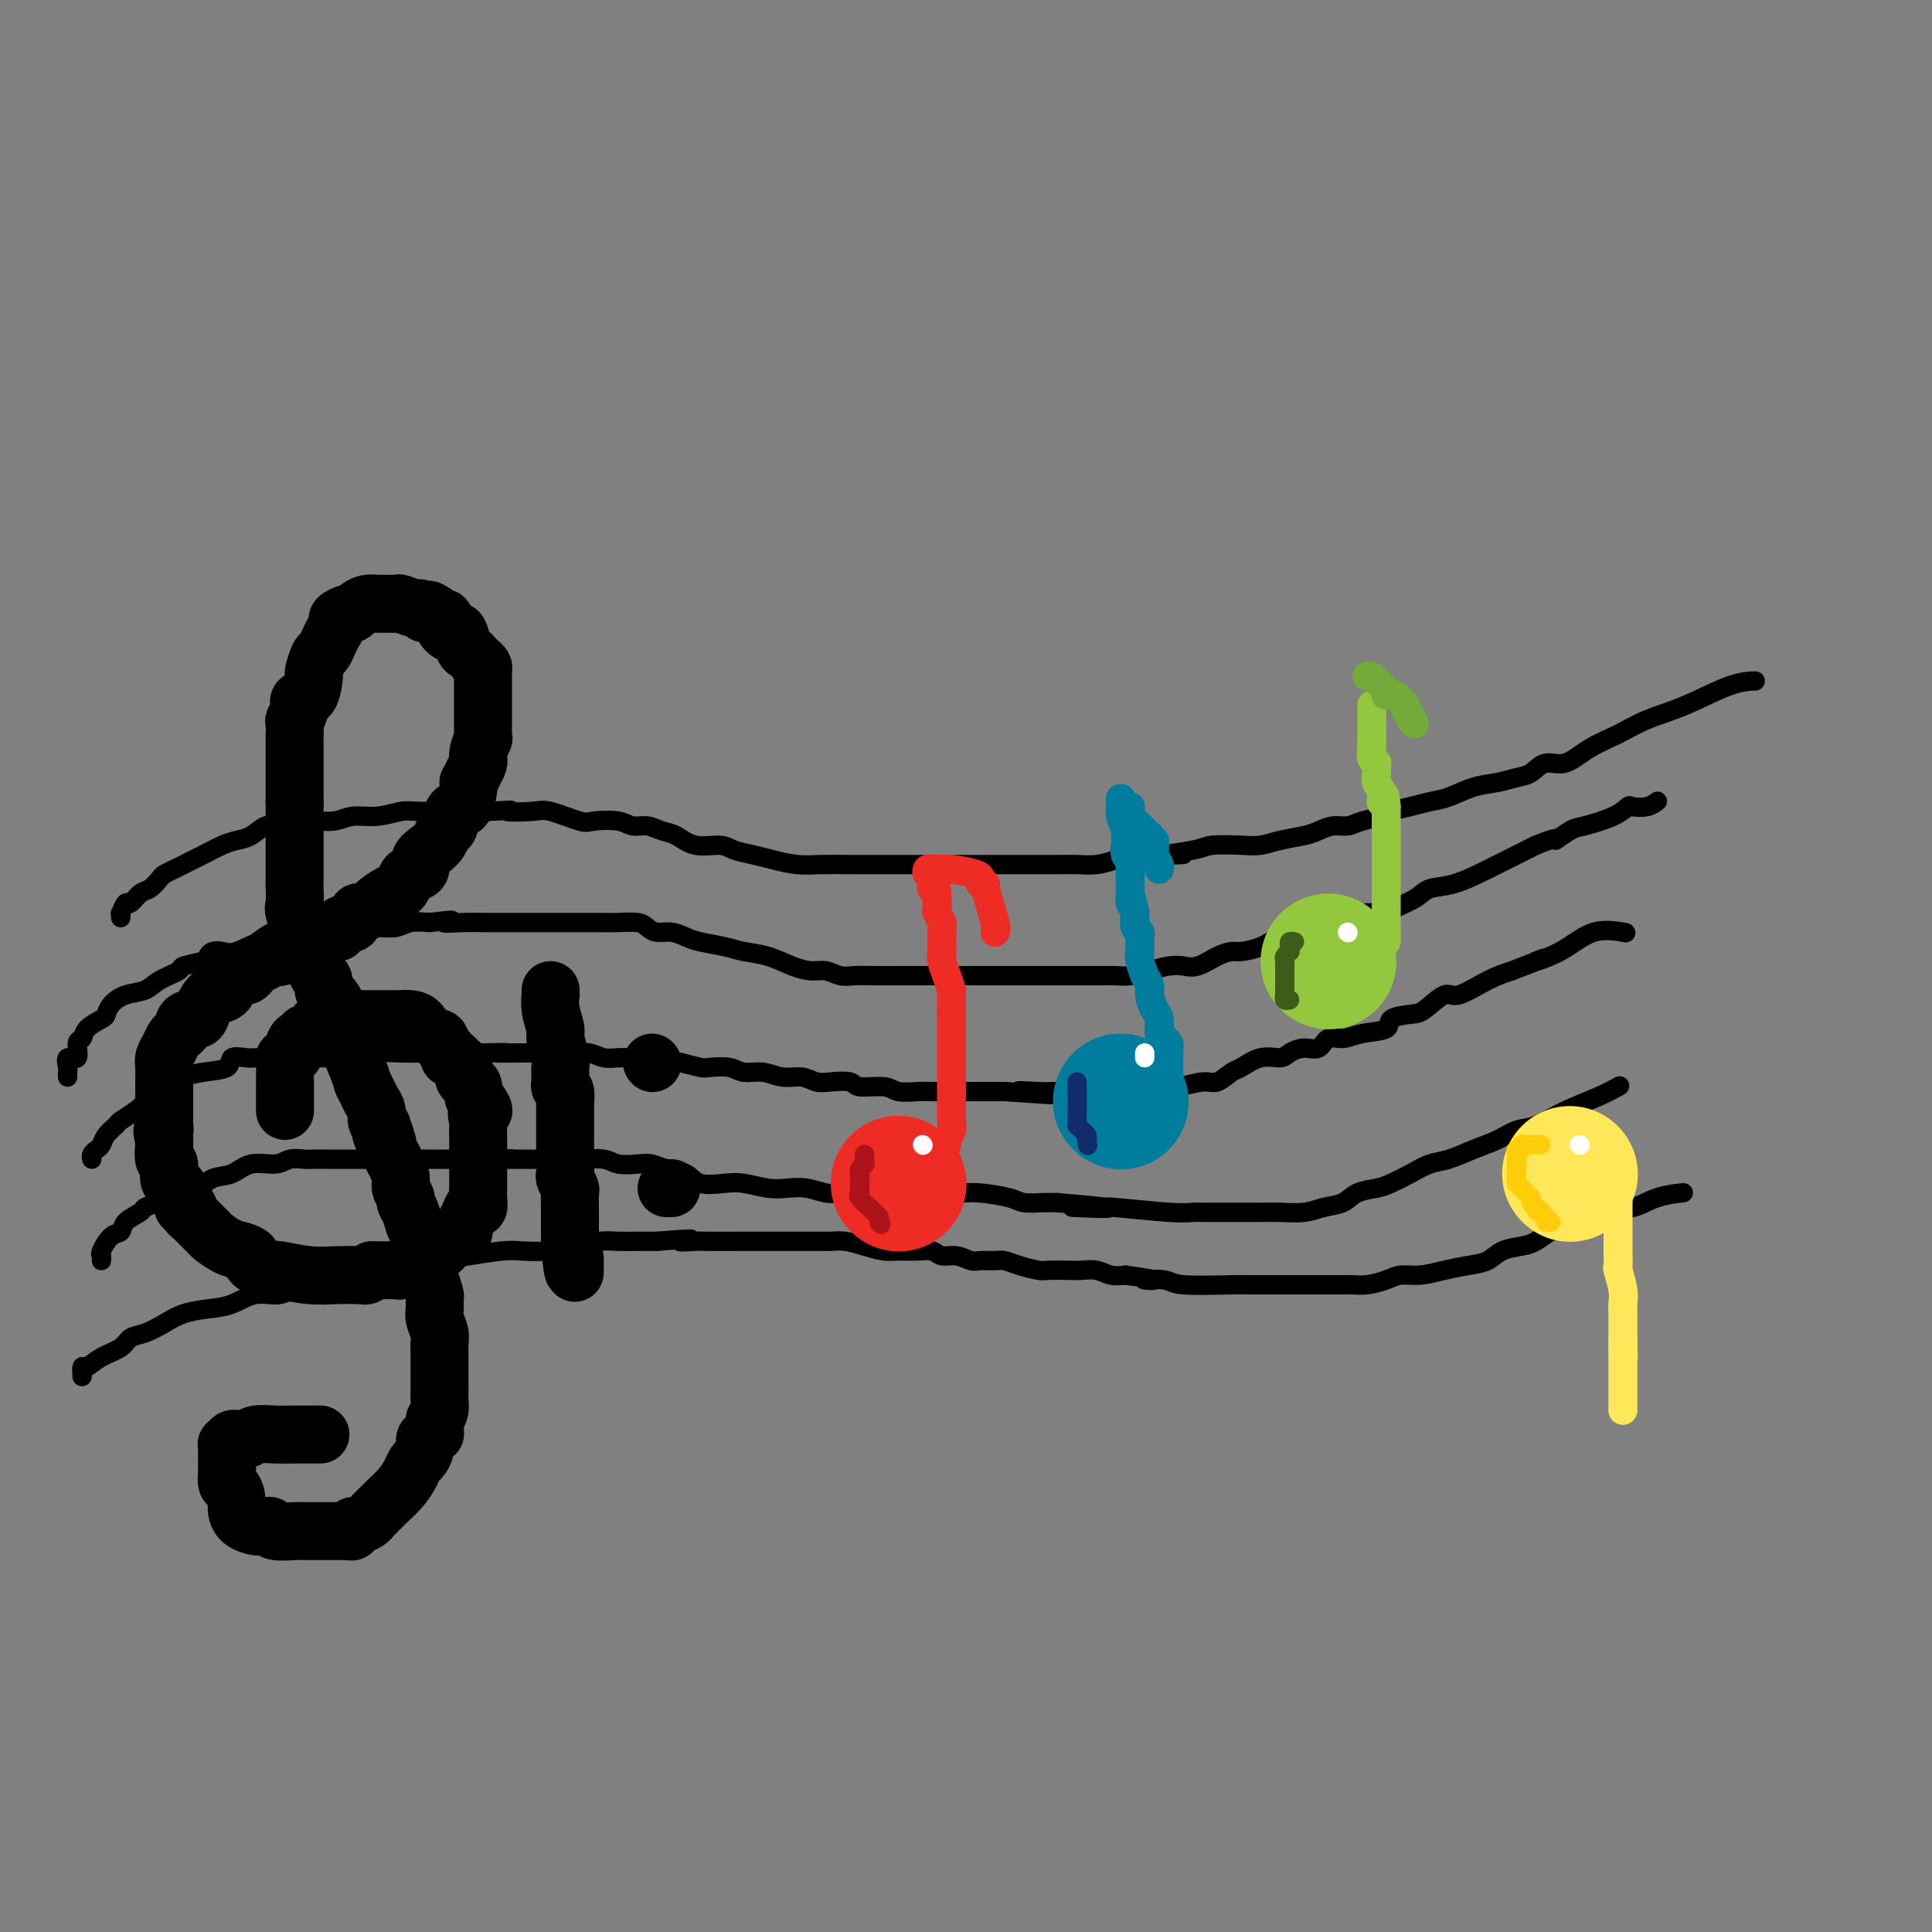 <svg viewBox='0 0 400 400' version='1.1' xmlns='http://www.w3.org/2000/svg' xmlns:xlink='http://www.w3.org/1999/xlink'><rect x="0" y="0" width="400" height="400" fill="#808080" stroke="none"/><g fill='none' stroke='rgb(0,0,0)' stroke-width='4' stroke-linecap='round' stroke-linejoin='round'><path d='M25,190c0.026,-0.487 0.051,-0.975 0,-1c-0.051,-0.025 -0.180,0.412 0,0c0.180,-0.412 0.668,-1.672 1,-2c0.332,-0.328 0.508,0.277 1,0c0.492,-0.277 1.301,-1.436 2,-2c0.699,-0.564 1.288,-0.531 2,-1c0.712,-0.469 1.547,-1.438 2,-2c0.453,-0.562 0.523,-0.718 1,-1c0.477,-0.282 1.363,-0.692 2,-1c0.637,-0.308 1.027,-0.515 2,-1c0.973,-0.485 2.529,-1.248 4,-2c1.471,-0.752 2.858,-1.494 4,-2c1.142,-0.506 2.038,-0.775 3,-1c0.962,-0.225 1.988,-0.404 3,-1c1.012,-0.596 2.010,-1.609 3,-2c0.990,-0.391 1.971,-0.161 3,0c1.029,0.161 2.104,0.255 3,0c0.896,-0.255 1.612,-0.857 3,-1c1.388,-0.143 3.447,0.172 5,0c1.553,-0.172 2.600,-0.831 4,-1c1.400,-0.169 3.154,0.151 5,0c1.846,-0.151 3.783,-0.772 5,-1c1.217,-0.228 1.712,-0.061 4,0c2.288,0.061 6.368,0.018 9,0c2.632,-0.018 3.816,-0.009 5,0'/><path d='M101,168c7.760,-0.473 4.159,-0.155 4,0c-0.159,0.155 3.123,0.145 5,0c1.877,-0.145 2.351,-0.427 4,0c1.649,0.427 4.475,1.564 6,2c1.525,0.436 1.748,0.173 3,0c1.252,-0.173 3.531,-0.255 5,0c1.469,0.255 2.127,0.847 3,1c0.873,0.153 1.960,-0.131 3,0c1.040,0.131 2.034,0.679 3,1c0.966,0.321 1.903,0.415 3,1c1.097,0.585 2.354,1.662 4,2c1.646,0.338 3.682,-0.063 5,0c1.318,0.063 1.918,0.591 3,1c1.082,0.409 2.645,0.698 4,1c1.355,0.302 2.503,0.617 4,1c1.497,0.383 3.343,0.835 5,1c1.657,0.165 3.125,0.044 5,0c1.875,-0.044 4.156,-0.012 6,0c1.844,0.012 3.252,0.003 5,0c1.748,-0.003 3.837,-0.001 6,0c2.163,0.001 4.399,0.000 6,0c1.601,-0.000 2.567,-0.000 5,0c2.433,0.000 6.335,0.001 9,0c2.665,-0.001 4.095,-0.003 6,0c1.905,0.003 4.285,0.011 6,0c1.715,-0.011 2.766,-0.042 4,0c1.234,0.042 2.650,0.155 4,0c1.350,-0.155 2.633,-0.580 4,-1c1.367,-0.420 2.819,-0.834 4,-1c1.181,-0.166 2.090,-0.083 3,0'/><path d='M238,177c11.938,-0.265 5.284,0.073 4,0c-1.284,-0.073 2.801,-0.559 5,-1c2.199,-0.441 2.511,-0.839 4,-1c1.489,-0.161 4.155,-0.084 6,0c1.845,0.084 2.867,0.176 4,0c1.133,-0.176 2.376,-0.621 4,-1c1.624,-0.379 3.630,-0.693 5,-1c1.370,-0.307 2.104,-0.607 3,-1c0.896,-0.393 1.953,-0.879 3,-1c1.047,-0.121 2.082,0.122 3,0c0.918,-0.122 1.718,-0.610 3,-1c1.282,-0.390 3.044,-0.681 4,-1c0.956,-0.319 1.104,-0.667 2,-1c0.896,-0.333 2.539,-0.652 4,-1c1.461,-0.348 2.740,-0.723 4,-1c1.260,-0.277 2.501,-0.454 4,-1c1.499,-0.546 3.258,-1.461 5,-2c1.742,-0.539 3.469,-0.702 5,-1c1.531,-0.298 2.865,-0.730 4,-1c1.135,-0.270 2.070,-0.379 3,-1c0.930,-0.621 1.856,-1.755 3,-2c1.144,-0.245 2.507,0.400 4,0c1.493,-0.400 3.115,-1.844 5,-3c1.885,-1.156 4.033,-2.022 6,-3c1.967,-0.978 3.754,-2.066 6,-3c2.246,-0.934 4.953,-1.714 8,-3c3.047,-1.286 6.436,-3.077 9,-4c2.564,-0.923 4.304,-0.978 5,-1c0.696,-0.022 0.348,-0.011 0,0'/><path d='M14,223c-0.017,-0.376 -0.034,-0.753 0,-1c0.034,-0.247 0.118,-0.366 0,-1c-0.118,-0.634 -0.437,-1.783 0,-2c0.437,-0.217 1.630,0.499 2,0c0.370,-0.499 -0.083,-2.213 0,-3c0.083,-0.787 0.704,-0.647 1,-1c0.296,-0.353 0.269,-1.198 1,-2c0.731,-0.802 2.219,-1.562 3,-2c0.781,-0.438 0.854,-0.554 1,-1c0.146,-0.446 0.366,-1.222 1,-2c0.634,-0.778 1.683,-1.556 3,-2c1.317,-0.444 2.903,-0.553 4,-1c1.097,-0.447 1.705,-1.233 3,-2c1.295,-0.767 3.278,-1.516 4,-2c0.722,-0.484 0.185,-0.705 1,-1c0.815,-0.295 2.982,-0.665 4,-1c1.018,-0.335 0.887,-0.634 1,-1c0.113,-0.366 0.470,-0.800 1,-1c0.530,-0.200 1.233,-0.166 2,0c0.767,0.166 1.596,0.465 3,0c1.404,-0.465 3.381,-1.694 5,-2c1.619,-0.306 2.881,0.311 4,0c1.119,-0.311 2.096,-1.551 3,-2c0.904,-0.449 1.735,-0.106 3,0c1.265,0.106 2.963,-0.024 4,0c1.037,0.024 1.411,0.204 2,0c0.589,-0.204 1.392,-0.790 2,-1c0.608,-0.210 1.022,-0.042 2,0c0.978,0.042 2.520,-0.040 4,0c1.480,0.040 2.899,0.203 4,0c1.101,-0.203 1.886,-0.772 3,-1c1.114,-0.228 2.557,-0.114 4,0'/><path d='M89,191c7.464,-0.928 3.625,-0.249 3,0c-0.625,0.249 1.964,0.067 4,0c2.036,-0.067 3.520,-0.018 4,0c0.480,0.018 -0.042,0.005 1,0c1.042,-0.005 3.650,-0.001 5,0c1.350,0.001 1.443,0.000 2,0c0.557,-0.000 1.579,0.000 3,0c1.421,-0.000 3.242,-0.001 5,0c1.758,0.001 3.454,0.003 5,0c1.546,-0.003 2.941,-0.011 4,0c1.059,0.011 1.781,0.041 3,0c1.219,-0.041 2.935,-0.151 4,0c1.065,0.151 1.480,0.565 2,1c0.520,0.435 1.146,0.890 2,1c0.854,0.110 1.935,-0.125 3,0c1.065,0.125 2.114,0.610 3,1c0.886,0.390 1.608,0.685 3,1c1.392,0.315 3.454,0.649 5,1c1.546,0.351 2.577,0.720 4,1c1.423,0.280 3.238,0.471 5,1c1.762,0.529 3.472,1.396 5,2c1.528,0.604 2.875,0.947 4,1c1.125,0.053 2.030,-0.182 3,0c0.970,0.182 2.006,0.781 3,1c0.994,0.219 1.948,0.059 3,0c1.052,-0.059 2.203,-0.016 4,0c1.797,0.016 4.241,0.004 6,0c1.759,-0.004 2.832,-0.001 4,0c1.168,0.001 2.430,0.000 4,0c1.570,-0.000 3.449,-0.000 5,0c1.551,0.000 2.776,0.000 4,0'/><path d='M204,202c5.551,-0.000 4.427,-0.000 5,0c0.573,0.000 2.842,0.000 4,0c1.158,-0.000 1.205,-0.000 3,0c1.795,0.000 5.337,0.001 7,0c1.663,-0.001 1.449,-0.003 2,0c0.551,0.003 1.869,0.011 3,0c1.131,-0.011 2.074,-0.042 3,0c0.926,0.042 1.836,0.157 3,0c1.164,-0.157 2.583,-0.584 4,-1c1.417,-0.416 2.831,-0.819 4,-1c1.169,-0.181 2.093,-0.139 3,0c0.907,0.139 1.796,0.375 3,0c1.204,-0.375 2.723,-1.361 4,-2c1.277,-0.639 2.314,-0.932 3,-1c0.686,-0.068 1.022,0.088 2,0c0.978,-0.088 2.597,-0.420 4,-1c1.403,-0.580 2.590,-1.408 4,-2c1.410,-0.592 3.043,-0.950 4,-1c0.957,-0.050 1.237,0.207 2,0c0.763,-0.207 2.008,-0.878 3,-1c0.992,-0.122 1.730,0.305 3,0c1.270,-0.305 3.071,-1.341 4,-2c0.929,-0.659 0.985,-0.940 2,-1c1.015,-0.060 2.989,0.102 4,0c1.011,-0.102 1.059,-0.467 2,-1c0.941,-0.533 2.775,-1.235 4,-2c1.225,-0.765 1.839,-1.595 3,-2c1.161,-0.405 2.868,-0.387 5,-1c2.132,-0.613 4.689,-1.857 7,-3c2.311,-1.143 4.374,-2.184 6,-3c1.626,-0.816 2.813,-1.408 4,-2'/><path d='M318,175c5.546,-2.281 3.910,-0.983 4,-1c0.090,-0.017 1.906,-1.350 3,-2c1.094,-0.650 1.465,-0.618 3,-1c1.535,-0.382 4.233,-1.178 6,-2c1.767,-0.822 2.603,-1.671 3,-2c0.397,-0.329 0.354,-0.140 1,0c0.646,0.140 1.982,0.230 3,0c1.018,-0.230 1.720,-0.780 2,-1c0.280,-0.220 0.140,-0.110 0,0'/><path d='M19,240c-0.087,-0.328 -0.174,-0.655 0,-1c0.174,-0.345 0.608,-0.707 1,-1c0.392,-0.293 0.741,-0.515 1,-1c0.259,-0.485 0.426,-1.232 1,-2c0.574,-0.768 1.553,-1.557 2,-2c0.447,-0.443 0.360,-0.538 1,-1c0.640,-0.462 2.005,-1.290 3,-2c0.995,-0.710 1.620,-1.304 2,-2c0.380,-0.696 0.515,-1.496 1,-2c0.485,-0.504 1.322,-0.711 2,-1c0.678,-0.289 1.198,-0.659 2,-1c0.802,-0.341 1.885,-0.652 3,-1c1.115,-0.348 2.261,-0.734 4,-1c1.739,-0.266 4.069,-0.411 5,-1c0.931,-0.589 0.462,-1.622 1,-2c0.538,-0.378 2.083,-0.101 3,0c0.917,0.101 1.205,0.027 2,0c0.795,-0.027 2.096,-0.007 3,0c0.904,0.007 1.411,0.002 2,0c0.589,-0.002 1.259,-0.000 2,0c0.741,0.000 1.551,-0.000 2,0c0.449,0.000 0.535,0.001 1,0c0.465,-0.001 1.309,-0.004 2,0c0.691,0.004 1.231,0.015 2,0c0.769,-0.015 1.768,-0.057 3,0c1.232,0.057 2.696,0.211 4,0c1.304,-0.211 2.449,-0.789 4,-1c1.551,-0.211 3.510,-0.057 5,0c1.490,0.057 2.513,0.015 4,0c1.487,-0.015 3.439,-0.004 5,0c1.561,0.004 2.732,0.001 4,0c1.268,-0.001 2.634,-0.001 4,0'/><path d='M100,218c7.999,-0.155 3.497,-0.043 3,0c-0.497,0.043 3.011,0.015 5,0c1.989,-0.015 2.460,-0.018 4,0c1.540,0.018 4.148,0.058 6,0c1.852,-0.058 2.948,-0.212 4,0c1.052,0.212 2.058,0.792 3,1c0.942,0.208 1.818,0.045 3,0c1.182,-0.045 2.671,0.027 4,0c1.329,-0.027 2.499,-0.152 4,0c1.501,0.152 3.335,0.581 5,1c1.665,0.419 3.162,0.829 4,1c0.838,0.171 1.017,0.102 2,0c0.983,-0.102 2.770,-0.239 4,0c1.230,0.239 1.904,0.852 3,1c1.096,0.148 2.613,-0.170 4,0c1.387,0.170 2.645,0.829 4,1c1.355,0.171 2.807,-0.146 4,0c1.193,0.146 2.126,0.756 3,1c0.874,0.244 1.688,0.122 3,0c1.312,-0.122 3.121,-0.243 4,0c0.879,0.243 0.829,0.850 2,1c1.171,0.150 3.563,-0.156 5,0c1.437,0.156 1.920,0.774 3,1c1.080,0.226 2.758,0.061 4,0c1.242,-0.061 2.047,-0.016 3,0c0.953,0.016 2.054,0.004 3,0c0.946,-0.004 1.738,-0.001 3,0c1.262,0.001 2.994,0.000 4,0c1.006,-0.000 1.288,-0.000 2,0c0.712,0.000 1.856,0.000 3,0'/><path d='M208,226c17.455,1.238 7.092,0.332 4,0c-3.092,-0.332 1.086,-0.089 3,0c1.914,0.089 1.564,0.024 3,0c1.436,-0.024 4.657,-0.007 6,0c1.343,0.007 0.809,0.003 1,0c0.191,-0.003 1.108,-0.005 2,0c0.892,0.005 1.759,0.017 3,0c1.241,-0.017 2.857,-0.061 4,0c1.143,0.061 1.814,0.229 3,0c1.186,-0.229 2.888,-0.853 4,-1c1.112,-0.147 1.633,0.183 3,0c1.367,-0.183 3.579,-0.880 5,-1c1.421,-0.120 2.051,0.336 3,0c0.949,-0.336 2.217,-1.466 3,-2c0.783,-0.534 1.080,-0.473 2,-1c0.920,-0.527 2.463,-1.642 4,-2c1.537,-0.358 3.068,0.040 4,0c0.932,-0.040 1.263,-0.518 2,-1c0.737,-0.482 1.878,-0.970 3,-1c1.122,-0.030 2.225,0.396 3,0c0.775,-0.396 1.224,-1.615 2,-2c0.776,-0.385 1.881,0.065 3,0c1.119,-0.065 2.251,-0.645 4,-1c1.749,-0.355 4.114,-0.485 5,-1c0.886,-0.515 0.293,-1.414 1,-2c0.707,-0.586 2.716,-0.860 4,-1c1.284,-0.140 1.844,-0.145 3,-1c1.156,-0.855 2.908,-2.559 4,-3c1.092,-0.441 1.525,0.381 3,0c1.475,-0.381 3.993,-1.966 6,-3c2.007,-1.034 3.504,-1.517 5,-2'/><path d='M313,201c10.354,-3.955 5.738,-2.341 5,-2c-0.738,0.341 2.400,-0.589 5,-2c2.600,-1.411 4.662,-3.303 7,-4c2.338,-0.697 4.954,-0.199 6,0c1.046,0.199 0.523,0.100 0,0'/><path d='M21,261c0.045,-0.396 0.090,-0.791 0,-1c-0.090,-0.209 -0.315,-0.231 0,-1c0.315,-0.769 1.168,-2.286 2,-3c0.832,-0.714 1.641,-0.624 2,-1c0.359,-0.376 0.268,-1.217 1,-2c0.732,-0.783 2.286,-1.506 3,-2c0.714,-0.494 0.589,-0.757 1,-1c0.411,-0.243 1.358,-0.464 2,-1c0.642,-0.536 0.979,-1.385 2,-2c1.021,-0.615 2.725,-0.996 4,-1c1.275,-0.004 2.120,0.368 3,0c0.880,-0.368 1.796,-1.475 3,-2c1.204,-0.525 2.697,-0.466 4,-1c1.303,-0.534 2.418,-1.660 4,-2c1.582,-0.340 3.632,0.105 5,0c1.368,-0.105 2.054,-0.760 3,-1c0.946,-0.240 2.153,-0.064 3,0c0.847,0.064 1.334,0.017 2,0c0.666,-0.017 1.510,-0.005 2,0c0.490,0.005 0.627,0.001 1,0c0.373,-0.001 0.981,-0.000 2,0c1.019,0.000 2.450,0.000 3,0c0.550,-0.000 0.219,-0.000 1,0c0.781,0.000 2.673,0.000 4,0c1.327,-0.000 2.088,-0.000 3,0c0.912,0.000 1.976,0.000 3,0c1.024,-0.000 2.007,-0.000 3,0c0.993,0.000 1.995,0.000 3,0c1.005,-0.000 2.012,-0.000 3,0c0.988,0.000 1.958,0.000 3,0c1.042,-0.000 2.155,-0.000 3,0c0.845,0.000 1.423,0.000 2,0'/><path d='M101,240c8.109,-0.155 3.882,-0.041 3,0c-0.882,0.041 1.580,0.010 3,0c1.420,-0.010 1.796,0.001 3,0c1.204,-0.001 3.235,-0.014 5,0c1.765,0.014 3.263,0.055 5,0c1.737,-0.055 3.713,-0.208 5,0c1.287,0.208 1.885,0.775 3,1c1.115,0.225 2.747,0.106 4,0c1.253,-0.106 2.127,-0.200 3,0c0.873,0.200 1.744,0.694 3,1c1.256,0.306 2.899,0.426 4,1c1.101,0.574 1.662,1.604 3,2c1.338,0.396 3.452,0.158 5,0c1.548,-0.158 2.529,-0.235 4,0c1.471,0.235 3.432,0.781 5,1c1.568,0.219 2.745,0.111 4,0c1.255,-0.111 2.590,-0.226 4,0c1.410,0.226 2.897,0.793 4,1c1.103,0.207 1.823,0.056 3,0c1.177,-0.056 2.810,-0.015 4,0c1.190,0.015 1.935,0.004 3,0c1.065,-0.004 2.449,-0.002 4,0c1.551,0.002 3.270,0.003 5,0c1.730,-0.003 3.473,-0.011 5,0c1.527,0.011 2.838,0.041 4,0c1.162,-0.041 2.173,-0.155 4,0c1.827,0.155 4.469,0.578 6,1c1.531,0.422 1.951,0.845 3,1c1.049,0.155 2.728,0.044 4,0c1.272,-0.044 2.136,-0.022 3,0'/><path d='M219,249c18.940,1.614 7.291,1.151 4,1c-3.291,-0.151 1.775,0.012 4,0c2.225,-0.012 1.609,-0.199 4,0c2.391,0.199 7.788,0.786 11,1c3.212,0.214 4.237,0.057 5,0c0.763,-0.057 1.264,-0.014 2,0c0.736,0.014 1.708,0.001 4,0c2.292,-0.001 5.905,0.012 8,0c2.095,-0.012 2.670,-0.048 4,0c1.330,0.048 3.413,0.182 5,0c1.587,-0.182 2.678,-0.678 4,-1c1.322,-0.322 2.874,-0.470 4,-1c1.126,-0.530 1.827,-1.441 3,-2c1.173,-0.559 2.819,-0.765 4,-1c1.181,-0.235 1.897,-0.500 3,-1c1.103,-0.500 2.595,-1.236 4,-2c1.405,-0.764 2.725,-1.557 4,-2c1.275,-0.443 2.506,-0.537 4,-1c1.494,-0.463 3.250,-1.296 5,-2c1.750,-0.704 3.493,-1.280 5,-2c1.507,-0.720 2.779,-1.584 4,-2c1.221,-0.416 2.391,-0.385 4,-1c1.609,-0.615 3.658,-1.876 6,-3c2.342,-1.124 4.977,-2.110 7,-3c2.023,-0.890 3.435,-1.683 4,-2c0.565,-0.317 0.282,-0.159 0,0'/><path d='M17,285c-0.052,-0.894 -0.103,-1.787 0,-2c0.103,-0.213 0.361,0.256 1,0c0.639,-0.256 1.658,-1.237 3,-2c1.342,-0.763 3.008,-1.307 4,-2c0.992,-0.693 1.310,-1.534 2,-2c0.690,-0.466 1.751,-0.557 3,-1c1.249,-0.443 2.685,-1.237 4,-2c1.315,-0.763 2.508,-1.495 4,-2c1.492,-0.505 3.283,-0.783 5,-1c1.717,-0.217 3.359,-0.371 5,-1c1.641,-0.629 3.282,-1.731 5,-2c1.718,-0.269 3.512,0.296 5,0c1.488,-0.296 2.670,-1.451 4,-2c1.330,-0.549 2.809,-0.490 4,-1c1.191,-0.510 2.095,-1.590 4,-2c1.905,-0.410 4.810,-0.151 7,0c2.190,0.151 3.664,0.194 5,0c1.336,-0.194 2.533,-0.627 4,-1c1.467,-0.373 3.205,-0.688 5,-1c1.795,-0.312 3.649,-0.622 6,-1c2.351,-0.378 5.199,-0.823 7,-1c1.801,-0.177 2.553,-0.086 4,0c1.447,0.086 3.587,0.167 5,0c1.413,-0.167 2.100,-0.581 4,-1c1.900,-0.419 5.015,-0.844 7,-1c1.985,-0.156 2.842,-0.042 4,0c1.158,0.042 2.617,0.012 4,0c1.383,-0.012 2.692,-0.006 4,0'/><path d='M136,257c11.161,-0.928 6.064,-0.249 5,0c-1.064,0.249 1.905,0.067 3,0c1.095,-0.067 0.317,-0.018 2,0c1.683,0.018 5.829,0.005 8,0c2.171,-0.005 2.367,-0.001 3,0c0.633,0.001 1.702,0.001 3,0c1.298,-0.001 2.825,-0.001 4,0c1.175,0.001 1.997,0.003 3,0c1.003,-0.003 2.187,-0.011 3,0c0.813,0.011 1.255,0.041 2,0c0.745,-0.041 1.791,-0.154 3,0c1.209,0.154 2.579,0.576 4,1c1.421,0.424 2.894,0.850 4,1c1.106,0.150 1.846,0.025 3,0c1.154,-0.025 2.722,0.050 4,0c1.278,-0.050 2.267,-0.224 3,0c0.733,0.224 1.211,0.845 2,1c0.789,0.155 1.887,-0.155 3,0c1.113,0.155 2.239,0.776 3,1c0.761,0.224 1.156,0.050 2,0c0.844,-0.050 2.135,0.025 3,0c0.865,-0.025 1.302,-0.150 2,0c0.698,0.150 1.656,0.576 3,1c1.344,0.424 3.073,0.845 4,1c0.927,0.155 1.052,0.045 2,0c0.948,-0.045 2.718,-0.026 4,0c1.282,0.026 2.076,0.059 3,0c0.924,-0.059 1.980,-0.208 3,0c1.020,0.208 2.006,0.774 3,1c0.994,0.226 1.997,0.113 3,0'/><path d='M233,264c9.660,1.326 4.809,1.140 4,1c-0.809,-0.140 2.423,-0.234 4,0c1.577,0.234 1.497,0.795 4,1c2.503,0.205 7.588,0.055 10,0c2.412,-0.055 2.150,-0.015 3,0c0.850,0.015 2.811,0.004 4,0c1.189,-0.004 1.607,-0.001 3,0c1.393,0.001 3.762,0.000 5,0c1.238,-0.000 1.345,0.001 2,0c0.655,-0.001 1.859,-0.003 3,0c1.141,0.003 2.219,0.011 3,0c0.781,-0.011 1.264,-0.041 2,0c0.736,0.041 1.725,0.152 3,0c1.275,-0.152 2.837,-0.566 4,-1c1.163,-0.434 1.929,-0.889 3,-1c1.071,-0.111 2.449,0.121 4,0c1.551,-0.121 3.276,-0.596 5,-1c1.724,-0.404 3.448,-0.737 5,-1c1.552,-0.263 2.933,-0.456 4,-1c1.067,-0.544 1.819,-1.441 3,-2c1.181,-0.559 2.791,-0.782 4,-1c1.209,-0.218 2.017,-0.431 3,-1c0.983,-0.569 2.142,-1.496 3,-2c0.858,-0.504 1.417,-0.587 3,-1c1.583,-0.413 4.190,-1.158 6,-2c1.810,-0.842 2.822,-1.781 4,-2c1.178,-0.219 2.522,0.281 4,0c1.478,-0.281 3.090,-1.345 5,-2c1.910,-0.655 4.117,-0.901 5,-1c0.883,-0.099 0.441,-0.049 0,0'/></g>
<g fill='none' stroke='rgb(0,0,0)' stroke-width='12' stroke-linecap='round' stroke-linejoin='round'><path d='M59,230c0.000,-0.333 0.000,-0.666 0,-1c-0.000,-0.334 -0.000,-0.668 0,-1c0.000,-0.332 0.000,-0.663 0,-1c-0.000,-0.337 -0.000,-0.680 0,-1c0.000,-0.320 0.000,-0.618 0,-1c-0.000,-0.382 -0.001,-0.849 0,-1c0.001,-0.151 0.003,0.013 0,0c-0.003,-0.013 -0.011,-0.203 0,-1c0.011,-0.797 0.042,-2.203 0,-3c-0.042,-0.797 -0.155,-0.987 0,-1c0.155,-0.013 0.580,0.150 1,0c0.420,-0.150 0.834,-0.614 1,-1c0.166,-0.386 0.082,-0.696 0,-1c-0.082,-0.304 -0.163,-0.602 0,-1c0.163,-0.398 0.569,-0.895 1,-1c0.431,-0.105 0.886,0.182 1,0c0.114,-0.182 -0.114,-0.832 0,-1c0.114,-0.168 0.569,0.147 1,0c0.431,-0.147 0.837,-0.756 1,-1c0.163,-0.244 0.081,-0.122 0,0'/><path d='M65,213c0.977,-1.326 0.419,-1.140 1,-1c0.581,0.140 2.300,0.234 3,0c0.700,-0.234 0.380,-0.795 1,-1c0.620,-0.205 2.179,-0.055 3,0c0.821,0.055 0.902,0.015 1,0c0.098,-0.015 0.211,-0.004 1,0c0.789,0.004 2.253,0.001 3,0c0.747,-0.001 0.777,-0.000 1,0c0.223,0.000 0.640,-0.000 1,0c0.360,0.000 0.664,0.002 1,0c0.336,-0.002 0.706,-0.007 1,0c0.294,0.007 0.513,0.025 1,0c0.487,-0.025 1.244,-0.093 2,0c0.756,0.093 1.512,0.349 2,1c0.488,0.651 0.708,1.698 1,2c0.292,0.302 0.657,-0.141 1,0c0.343,0.141 0.666,0.865 1,1c0.334,0.135 0.681,-0.318 1,0c0.319,0.318 0.610,1.409 1,2c0.390,0.591 0.879,0.682 1,1c0.121,0.318 -0.126,0.862 0,1c0.126,0.138 0.625,-0.132 1,0c0.375,0.132 0.626,0.664 1,1c0.374,0.336 0.870,0.475 1,1c0.130,0.525 -0.106,1.436 0,2c0.106,0.564 0.554,0.780 1,1c0.446,0.220 0.889,0.444 1,1c0.111,0.556 -0.111,1.445 0,2c0.111,0.555 0.556,0.778 1,1'/><path d='M99,228c2.166,2.965 0.580,1.879 0,2c-0.580,0.121 -0.155,1.451 0,2c0.155,0.549 0.042,0.318 0,1c-0.042,0.682 -0.011,2.276 0,3c0.011,0.724 0.003,0.578 0,1c-0.003,0.422 -0.001,1.412 0,2c0.001,0.588 0.000,0.773 0,1c-0.000,0.227 -0.000,0.497 0,1c0.000,0.503 0.001,1.239 0,2c-0.001,0.761 -0.003,1.547 0,2c0.003,0.453 0.012,0.572 0,1c-0.012,0.428 -0.046,1.165 0,2c0.046,0.835 0.171,1.769 0,2c-0.171,0.231 -0.637,-0.240 -1,0c-0.363,0.240 -0.622,1.192 -1,2c-0.378,0.808 -0.875,1.474 -1,2c-0.125,0.526 0.121,0.914 0,1c-0.121,0.086 -0.610,-0.131 -1,0c-0.390,0.131 -0.681,0.609 -1,1c-0.319,0.391 -0.667,0.696 -1,1c-0.333,0.304 -0.652,0.606 -1,1c-0.348,0.394 -0.726,0.879 -1,1c-0.274,0.121 -0.445,-0.121 -1,0c-0.555,0.121 -1.495,0.607 -2,1c-0.505,0.393 -0.576,0.694 -1,1c-0.424,0.306 -1.202,0.618 -2,1c-0.798,0.382 -1.616,0.834 -2,1c-0.384,0.166 -0.334,0.045 -1,0c-0.666,-0.045 -2.047,-0.013 -3,0c-0.953,0.013 -1.476,0.006 -2,0'/><path d='M77,263c-3.032,1.464 -1.113,1.125 -1,1c0.113,-0.125 -1.580,-0.037 -2,0c-0.420,0.037 0.435,0.024 0,0c-0.435,-0.024 -2.158,-0.058 -4,0c-1.842,0.058 -3.803,0.208 -6,0c-2.197,-0.208 -4.630,-0.773 -6,-1c-1.370,-0.227 -1.678,-0.116 -2,0c-0.322,0.116 -0.659,0.239 -1,0c-0.341,-0.239 -0.685,-0.838 -1,-1c-0.315,-0.162 -0.601,0.112 -1,0c-0.399,-0.112 -0.913,-0.611 -1,-1c-0.087,-0.389 0.252,-0.666 0,-1c-0.252,-0.334 -1.093,-0.723 -2,-1c-0.907,-0.277 -1.878,-0.441 -3,-1c-1.122,-0.559 -2.396,-1.511 -3,-2c-0.604,-0.489 -0.539,-0.513 -1,-1c-0.461,-0.487 -1.448,-1.436 -2,-2c-0.552,-0.564 -0.670,-0.743 -1,-1c-0.330,-0.257 -0.872,-0.593 -1,-1c-0.128,-0.407 0.159,-0.886 0,-1c-0.159,-0.114 -0.763,0.138 -1,0c-0.237,-0.138 -0.106,-0.665 0,-1c0.106,-0.335 0.187,-0.479 0,-1c-0.187,-0.521 -0.642,-1.419 -1,-2c-0.358,-0.581 -0.618,-0.846 -1,-1c-0.382,-0.154 -0.887,-0.199 -1,-1c-0.113,-0.801 0.166,-2.359 0,-3c-0.166,-0.641 -0.775,-0.365 -1,-1c-0.225,-0.635 -0.064,-2.181 0,-3c0.064,-0.819 0.032,-0.909 0,-1'/><path d='M34,236c-0.774,-2.717 -0.207,-2.009 0,-2c0.207,0.009 0.056,-0.683 0,-1c-0.056,-0.317 -0.015,-0.261 0,-1c0.015,-0.739 0.004,-2.272 0,-3c-0.004,-0.728 -0.001,-0.650 0,-1c0.001,-0.350 -0.001,-1.129 0,-2c0.001,-0.871 0.003,-1.833 0,-2c-0.003,-0.167 -0.012,0.460 0,0c0.012,-0.460 0.044,-2.007 0,-3c-0.044,-0.993 -0.166,-1.432 0,-2c0.166,-0.568 0.618,-1.265 1,-2c0.382,-0.735 0.693,-1.508 1,-2c0.307,-0.492 0.611,-0.705 1,-1c0.389,-0.295 0.864,-0.673 1,-1c0.136,-0.327 -0.066,-0.602 0,-1c0.066,-0.398 0.399,-0.920 1,-1c0.601,-0.080 1.469,0.280 2,0c0.531,-0.280 0.724,-1.201 1,-2c0.276,-0.799 0.634,-1.476 1,-2c0.366,-0.524 0.741,-0.896 1,-1c0.259,-0.104 0.402,0.059 1,0c0.598,-0.059 1.652,-0.341 2,-1c0.348,-0.659 -0.009,-1.696 0,-2c0.009,-0.304 0.382,0.126 1,0c0.618,-0.126 1.479,-0.807 2,-1c0.521,-0.193 0.703,0.103 1,0c0.297,-0.103 0.708,-0.605 1,-1c0.292,-0.395 0.463,-0.683 1,-1c0.537,-0.317 1.439,-0.662 2,-1c0.561,-0.338 0.780,-0.669 1,-1'/><path d='M56,198c3.667,-2.875 2.336,-0.563 2,0c-0.336,0.563 0.325,-0.624 1,-1c0.675,-0.376 1.365,0.058 2,0c0.635,-0.058 1.215,-0.608 2,-1c0.785,-0.392 1.773,-0.626 2,-1c0.227,-0.374 -0.309,-0.887 0,-1c0.309,-0.113 1.463,0.176 2,0c0.537,-0.176 0.458,-0.816 1,-1c0.542,-0.184 1.704,0.086 2,0c0.296,-0.086 -0.273,-0.530 0,-1c0.273,-0.470 1.387,-0.966 2,-1c0.613,-0.034 0.726,0.395 1,0c0.274,-0.395 0.710,-1.616 1,-2c0.290,-0.384 0.434,0.067 1,0c0.566,-0.067 1.552,-0.652 2,-1c0.448,-0.348 0.356,-0.461 1,-1c0.644,-0.539 2.023,-1.506 3,-2c0.977,-0.494 1.553,-0.517 2,-1c0.447,-0.483 0.767,-1.428 1,-2c0.233,-0.572 0.381,-0.772 1,-1c0.619,-0.228 1.710,-0.485 2,-1c0.290,-0.515 -0.220,-1.287 0,-2c0.220,-0.713 1.171,-1.365 2,-2c0.829,-0.635 1.535,-1.252 2,-2c0.465,-0.748 0.689,-1.626 1,-2c0.311,-0.374 0.711,-0.244 1,-1c0.289,-0.756 0.469,-2.399 1,-3c0.531,-0.601 1.412,-0.162 2,-1c0.588,-0.838 0.882,-2.954 1,-4c0.118,-1.046 0.059,-1.023 0,-1'/><path d='M97,162c1.708,-3.135 0.980,-1.973 1,-2c0.020,-0.027 0.790,-1.243 1,-2c0.210,-0.757 -0.140,-1.053 0,-2c0.140,-0.947 0.770,-2.543 1,-3c0.230,-0.457 0.062,0.226 0,0c-0.062,-0.226 -0.017,-1.360 0,-2c0.017,-0.640 0.004,-0.787 0,-1c-0.004,-0.213 -0.001,-0.491 0,-1c0.001,-0.509 0.000,-1.250 0,-2c-0.000,-0.750 -0.000,-1.510 0,-2c0.000,-0.490 0.000,-0.710 0,-1c-0.000,-0.290 0.000,-0.651 0,-1c-0.000,-0.349 -0.000,-0.685 0,-1c0.000,-0.315 0.001,-0.609 0,-1c-0.001,-0.391 -0.003,-0.878 0,-1c0.003,-0.122 0.012,0.122 0,0c-0.012,-0.122 -0.045,-0.611 0,-1c0.045,-0.389 0.167,-0.679 0,-1c-0.167,-0.321 -0.622,-0.672 -1,-1c-0.378,-0.328 -0.679,-0.634 -1,-1c-0.321,-0.366 -0.663,-0.791 -1,-1c-0.337,-0.209 -0.668,-0.203 -1,-1c-0.332,-0.797 -0.663,-2.398 -1,-3c-0.337,-0.602 -0.678,-0.204 -1,0c-0.322,0.204 -0.625,0.213 -1,0c-0.375,-0.213 -0.821,-0.648 -1,-1c-0.179,-0.352 -0.089,-0.620 0,-1c0.089,-0.380 0.178,-0.872 0,-1c-0.178,-0.128 -0.622,0.106 -1,0c-0.378,-0.106 -0.689,-0.553 -1,-1'/><path d='M90,127c-1.943,-1.637 -1.801,-0.228 -2,0c-0.199,0.228 -0.739,-0.723 -1,-1c-0.261,-0.277 -0.244,0.122 -1,0c-0.756,-0.122 -2.285,-0.766 -3,-1c-0.715,-0.234 -0.615,-0.060 -1,0c-0.385,0.060 -1.255,0.006 -2,0c-0.745,-0.006 -1.364,0.036 -2,0c-0.636,-0.036 -1.288,-0.150 -2,0c-0.712,0.150 -1.482,0.564 -2,1c-0.518,0.436 -0.783,0.893 -1,1c-0.217,0.107 -0.387,-0.138 -1,0c-0.613,0.138 -1.670,0.657 -2,1c-0.330,0.343 0.067,0.509 0,1c-0.067,0.491 -0.596,1.306 -1,2c-0.404,0.694 -0.682,1.268 -1,2c-0.318,0.732 -0.675,1.622 -1,2c-0.325,0.378 -0.617,0.243 -1,1c-0.383,0.757 -0.858,2.405 -1,3c-0.142,0.595 0.049,0.138 0,1c-0.049,0.862 -0.339,3.042 -1,4c-0.661,0.958 -1.694,0.695 -2,1c-0.306,0.305 0.114,1.178 0,2c-0.114,0.822 -0.763,1.593 -1,2c-0.237,0.407 -0.064,0.449 0,1c0.064,0.551 0.017,1.610 0,2c-0.017,0.390 -0.005,0.110 0,1c0.005,0.890 0.001,2.950 0,4c-0.001,1.050 -0.000,1.090 0,2c0.000,0.910 0.000,2.688 0,4c-0.000,1.312 -0.000,2.156 0,3'/><path d='M61,166c-0.000,3.061 -0.000,2.713 0,3c0.000,0.287 0.000,1.207 0,2c-0.000,0.793 -0.000,1.457 0,3c0.000,1.543 0.001,3.965 0,5c-0.001,1.035 -0.002,0.684 0,1c0.002,0.316 0.007,1.299 0,2c-0.007,0.701 -0.026,1.118 0,2c0.026,0.882 0.097,2.227 0,3c-0.097,0.773 -0.363,0.973 0,2c0.363,1.027 1.354,2.881 2,4c0.646,1.119 0.948,1.503 1,2c0.052,0.497 -0.144,1.106 0,2c0.144,0.894 0.630,2.071 1,3c0.370,0.929 0.623,1.610 1,2c0.377,0.390 0.876,0.491 1,1c0.124,0.509 -0.128,1.427 0,2c0.128,0.573 0.637,0.802 1,1c0.363,0.198 0.580,0.367 1,1c0.420,0.633 1.044,1.731 1,2c-0.044,0.269 -0.755,-0.290 0,2c0.755,2.290 2.977,7.428 4,10c1.023,2.572 0.848,2.577 1,3c0.152,0.423 0.632,1.265 1,2c0.368,0.735 0.624,1.362 1,2c0.376,0.638 0.870,1.287 1,2c0.130,0.713 -0.106,1.489 0,2c0.106,0.511 0.553,0.755 1,1'/><path d='M79,233c2.716,7.510 0.508,3.286 0,2c-0.508,-1.286 0.686,0.365 1,1c0.314,0.635 -0.252,0.254 0,1c0.252,0.746 1.320,2.619 2,4c0.680,1.381 0.970,2.269 1,3c0.030,0.731 -0.199,1.303 0,2c0.199,0.697 0.828,1.519 1,2c0.172,0.481 -0.111,0.622 0,1c0.111,0.378 0.617,0.992 1,2c0.383,1.008 0.641,2.410 1,3c0.359,0.590 0.817,0.369 1,1c0.183,0.631 0.091,2.113 0,3c-0.091,0.887 -0.182,1.178 0,2c0.182,0.822 0.638,2.174 1,3c0.362,0.826 0.632,1.126 1,2c0.368,0.874 0.834,2.321 1,3c0.166,0.679 0.030,0.591 0,1c-0.030,0.409 0.044,1.317 0,2c-0.044,0.683 -0.208,1.141 0,2c0.208,0.859 0.788,2.118 1,3c0.212,0.882 0.057,1.388 0,2c-0.057,0.612 -0.015,1.329 0,2c0.015,0.671 0.004,1.296 0,2c-0.004,0.704 -0.001,1.487 0,2c0.001,0.513 0.001,0.756 0,1c-0.001,0.244 -0.003,0.488 0,1c0.003,0.512 0.011,1.292 0,2c-0.011,0.708 -0.041,1.344 0,2c0.041,0.656 0.155,1.330 0,2c-0.155,0.670 -0.577,1.335 -1,2'/><path d='M90,294c0.044,4.424 0.152,2.485 0,2c-0.152,-0.485 -0.566,0.485 -1,1c-0.434,0.515 -0.889,0.574 -1,1c-0.111,0.426 0.123,1.219 0,2c-0.123,0.781 -0.603,1.550 -1,2c-0.397,0.450 -0.712,0.583 -1,1c-0.288,0.417 -0.550,1.120 -1,2c-0.450,0.880 -1.089,1.937 -2,3c-0.911,1.063 -2.094,2.131 -3,3c-0.906,0.869 -1.534,1.540 -2,2c-0.466,0.460 -0.770,0.711 -1,1c-0.230,0.289 -0.386,0.617 -1,1c-0.614,0.383 -1.684,0.821 -2,1c-0.316,0.179 0.124,0.101 0,0c-0.124,-0.101 -0.810,-0.223 -1,0c-0.190,0.223 0.117,0.792 0,1c-0.117,0.208 -0.658,0.056 -1,0c-0.342,-0.056 -0.484,-0.015 -1,0c-0.516,0.015 -1.406,0.005 -2,0c-0.594,-0.005 -0.890,-0.005 -2,0c-1.110,0.005 -3.032,0.015 -4,0c-0.968,-0.015 -0.980,-0.057 -2,0c-1.020,0.057 -3.047,0.211 -4,0c-0.953,-0.211 -0.833,-0.789 -1,-1c-0.167,-0.211 -0.622,-0.057 -1,0c-0.378,0.057 -0.679,0.016 -1,0c-0.321,-0.016 -0.660,-0.008 -1,0'/><path d='M53,316c-4.420,-0.804 -3.969,-3.314 -4,-5c-0.031,-1.686 -0.544,-2.547 -1,-3c-0.456,-0.453 -0.854,-0.498 -1,-1c-0.146,-0.502 -0.039,-1.462 0,-2c0.039,-0.538 0.010,-0.655 0,-1c-0.010,-0.345 -0.003,-0.920 0,-1c0.003,-0.080 -0.000,0.333 0,0c0.000,-0.333 0.003,-1.414 0,-2c-0.003,-0.586 -0.013,-0.679 0,-1c0.013,-0.321 0.048,-0.870 0,-1c-0.048,-0.130 -0.180,0.157 0,0c0.180,-0.157 0.673,-0.760 1,-1c0.327,-0.240 0.490,-0.117 1,0c0.510,0.117 1.367,0.227 2,0c0.633,-0.227 1.042,-0.793 2,-1c0.958,-0.207 2.464,-0.055 4,0c1.536,0.055 3.102,0.015 4,0c0.898,-0.015 1.126,-0.004 2,0c0.874,0.004 2.392,0.001 3,0c0.608,-0.001 0.304,-0.001 0,0'/><path d='M114,205c-0.009,0.483 -0.017,0.967 0,1c0.017,0.033 0.061,-0.384 0,0c-0.061,0.384 -0.227,1.568 0,3c0.227,1.432 0.846,3.112 1,4c0.154,0.888 -0.156,0.984 0,2c0.156,1.016 0.778,2.954 1,4c0.222,1.046 0.046,1.202 0,2c-0.046,0.798 0.040,2.239 0,3c-0.040,0.761 -0.207,0.842 0,1c0.207,0.158 0.788,0.395 1,1c0.212,0.605 0.057,1.580 0,2c-0.057,0.420 -0.015,0.285 0,1c0.015,0.715 0.004,2.279 0,3c-0.004,0.721 -0.001,0.598 0,1c0.001,0.402 0.001,1.330 0,2c-0.001,0.670 -0.001,1.081 0,2c0.001,0.919 0.004,2.344 0,3c-0.004,0.656 -0.015,0.542 0,1c0.015,0.458 0.057,1.489 0,2c-0.057,0.511 -0.211,0.503 0,1c0.211,0.497 0.789,1.498 1,2c0.211,0.502 0.057,0.506 0,1c-0.057,0.494 -0.015,1.479 0,3c0.015,1.521 0.004,3.577 0,5c-0.004,1.423 -0.002,2.211 0,3'/><path d='M118,258c0.845,8.762 0.958,4.167 1,3c0.042,-1.167 0.012,1.095 0,2c-0.012,0.905 -0.006,0.452 0,0'/><path d='M135,220c0.000,0.000 0.100,0.100 0.1,0.1'/><path d='M139,246c-0.417,0.000 -0.833,0.000 -1,0c-0.167,0.000 -0.083,0.000 0,0'/></g>
<g fill='none' stroke='rgb(238,43,36)' stroke-width='28' stroke-linecap='round' stroke-linejoin='round'><path d='M186,245c0.000,0.000 0.100,0.100 0.1,0.1'/></g>
<g fill='none' stroke='rgb(0,124,156)' stroke-width='28' stroke-linecap='round' stroke-linejoin='round'><path d='M232,228c0.000,0.000 0.100,0.100 0.1,0.1'/></g>
<g fill='none' stroke='rgb(147,200,62)' stroke-width='28' stroke-linecap='round' stroke-linejoin='round'><path d='M275,199c0.000,0.000 0.100,0.100 0.1,0.1'/></g>
<g fill='none' stroke='rgb(254,232,89)' stroke-width='28' stroke-linecap='round' stroke-linejoin='round'><path d='M325,243c0.000,0.000 0.100,0.100 0.1,0.1'/></g>
<g fill='none' stroke='rgb(254,232,89)' stroke-width='6' stroke-linecap='round' stroke-linejoin='round'><path d='M335,242c0.000,0.194 0.000,0.387 0,1c-0.000,0.613 -0.000,1.644 0,3c0.000,1.356 0.000,3.036 0,4c-0.000,0.964 -0.000,1.213 0,2c0.000,0.787 0.000,2.113 0,3c-0.000,0.887 -0.001,1.334 0,2c0.001,0.666 0.004,1.550 0,2c-0.004,0.450 -0.015,0.466 0,1c0.015,0.534 0.057,1.585 0,2c-0.057,0.415 -0.211,0.195 0,1c0.211,0.805 0.789,2.635 1,4c0.211,1.365 0.057,2.265 0,3c-0.057,0.735 -0.015,1.307 0,2c0.015,0.693 0.004,1.509 0,2c-0.004,0.491 -0.001,0.656 0,1c0.001,0.344 0.000,0.865 0,1c-0.000,0.135 -0.000,-0.118 0,0c0.000,0.118 0.000,0.605 0,1c-0.000,0.395 -0.000,0.697 0,1'/><path d='M336,278c0.155,5.752 0.041,2.133 0,1c-0.041,-1.133 -0.011,0.219 0,1c0.011,0.781 0.003,0.990 0,1c-0.003,0.010 -0.001,-0.178 0,0c0.001,0.178 0.000,0.724 0,1c-0.000,0.276 -0.000,0.284 0,1c0.000,0.716 0.000,2.139 0,3c-0.000,0.861 -0.000,1.159 0,2c0.000,0.841 0.000,2.227 0,3c-0.000,0.773 -0.000,0.935 0,1c0.000,0.065 0.000,0.032 0,0'/></g>
<g fill='none' stroke='rgb(147,200,62)' stroke-width='6' stroke-linecap='round' stroke-linejoin='round'><path d='M287,195c0.000,-0.303 0.000,-0.606 0,-1c0.000,-0.394 0.000,-0.879 0,-1c0.000,-0.121 0.000,0.121 0,0c0.000,-0.121 0.000,-0.606 0,-1c-0.000,-0.394 0.000,-0.697 0,-1c0.000,-0.303 0.000,-0.605 0,-1c0.000,-0.395 0.000,-0.883 0,-1c0.000,-0.117 0.000,0.136 0,0c0.000,-0.136 0.000,-0.663 0,-1c0.000,-0.337 0.000,-0.486 0,-1c0.000,-0.514 0.000,-1.395 0,-2c0.000,-0.605 0.000,-0.936 0,-1c0.000,-0.064 0.000,0.139 0,0c0.000,-0.139 0.000,-0.619 0,-1c0.000,-0.381 0.000,-0.664 0,-1c0.000,-0.336 0.000,-0.725 0,-1c0.000,-0.275 0.000,-0.438 0,-1c0.000,-0.562 0.000,-1.524 0,-2c0.000,-0.476 0.000,-0.465 0,-1c0.000,-0.535 0.000,-1.617 0,-2c0.000,-0.383 0.000,-0.066 0,0c0.000,0.066 0.000,-0.119 0,-1c0.000,-0.881 0.000,-2.460 0,-3c0.000,-0.540 0.000,-0.042 0,0c0.000,0.042 0.000,-0.373 0,-1c0.000,-0.627 0.000,-1.465 0,-2c0.000,-0.535 0.000,-0.768 0,-1'/><path d='M287,167c-0.243,-4.461 -0.850,-1.615 -1,-1c-0.150,0.615 0.156,-1.002 0,-2c-0.156,-0.998 -0.773,-1.377 -1,-2c-0.227,-0.623 -0.065,-1.489 0,-2c0.065,-0.511 0.031,-0.665 0,-1c-0.031,-0.335 -0.061,-0.849 0,-1c0.061,-0.151 0.212,0.061 0,0c-0.212,-0.061 -0.789,-0.394 -1,-1c-0.211,-0.606 -0.057,-1.486 0,-2c0.057,-0.514 0.015,-0.663 0,-1c-0.015,-0.337 -0.004,-0.864 0,-1c0.004,-0.136 0.001,0.117 0,0c-0.001,-0.117 -0.000,-0.605 0,-1c0.000,-0.395 0.000,-0.697 0,-1c-0.000,-0.303 -0.000,-0.606 0,-1c0.000,-0.394 0.000,-0.880 0,-1c-0.000,-0.120 -0.000,0.125 0,0c0.000,-0.125 0.000,-0.621 0,-1c-0.000,-0.379 -0.000,-0.640 0,-1c0.000,-0.360 0.000,-0.817 0,-1c-0.000,-0.183 -0.000,-0.091 0,0'/></g>
<g fill='none' stroke='rgb(0,124,156)' stroke-width='6' stroke-linecap='round' stroke-linejoin='round'><path d='M242,225c0.000,-0.438 0.000,-0.877 0,-1c-0.000,-0.123 -0.000,0.068 0,0c0.000,-0.068 0.000,-0.395 0,-1c-0.000,-0.605 -0.000,-1.490 0,-2c0.000,-0.510 0.001,-0.647 0,-1c-0.001,-0.353 -0.003,-0.921 0,-1c0.003,-0.079 0.011,0.332 0,0c-0.011,-0.332 -0.041,-1.405 0,-2c0.041,-0.595 0.152,-0.710 0,-1c-0.152,-0.290 -0.567,-0.753 -1,-1c-0.433,-0.247 -0.886,-0.278 -1,-1c-0.114,-0.722 0.109,-2.135 0,-3c-0.109,-0.865 -0.550,-1.182 -1,-2c-0.450,-0.818 -0.909,-2.137 -1,-3c-0.091,-0.863 0.186,-1.269 0,-2c-0.186,-0.731 -0.834,-1.788 -1,-2c-0.166,-0.212 0.152,0.420 0,0c-0.152,-0.420 -0.773,-1.891 -1,-3c-0.227,-1.109 -0.060,-1.856 0,-2c0.060,-0.144 0.012,0.314 0,0c-0.012,-0.314 0.011,-1.399 0,-2c-0.011,-0.601 -0.054,-0.718 0,-1c0.054,-0.282 0.207,-0.730 0,-1c-0.207,-0.270 -0.773,-0.363 -1,-1c-0.227,-0.637 -0.113,-1.819 0,-3'/><path d='M235,189c-1.309,-5.905 -1.083,-2.667 -1,-2c0.083,0.667 0.022,-1.236 0,-2c-0.022,-0.764 -0.005,-0.390 0,-1c0.005,-0.610 -0.002,-2.203 0,-3c0.002,-0.797 0.015,-0.796 0,-1c-0.015,-0.204 -0.057,-0.613 0,-1c0.057,-0.387 0.212,-0.754 0,-1c-0.212,-0.246 -0.793,-0.373 -1,-1c-0.207,-0.627 -0.041,-1.755 0,-2c0.041,-0.245 -0.041,0.393 0,0c0.041,-0.393 0.207,-1.817 0,-3c-0.207,-1.183 -0.786,-2.126 -1,-3c-0.214,-0.874 -0.061,-1.678 0,-2c0.061,-0.322 0.031,-0.161 0,0'/><path d='M232,167c-0.299,-3.392 0.455,-0.871 1,0c0.545,0.871 0.881,0.093 1,0c0.119,-0.093 0.021,0.500 0,1c-0.021,0.500 0.036,0.907 0,1c-0.036,0.093 -0.164,-0.129 0,0c0.164,0.129 0.618,0.608 1,1c0.382,0.392 0.690,0.698 1,1c0.310,0.302 0.623,0.602 1,1c0.377,0.398 0.819,0.895 1,1c0.181,0.105 0.101,-0.183 0,0c-0.101,0.183 -0.223,0.837 0,1c0.223,0.163 0.791,-0.165 1,0c0.209,0.165 0.060,0.821 0,1c-0.060,0.179 -0.030,-0.120 0,0c0.030,0.120 0.061,0.659 0,1c-0.061,0.341 -0.212,0.483 0,1c0.212,0.517 0.788,1.408 1,2c0.212,0.592 0.061,0.883 0,1c-0.061,0.117 -0.030,0.058 0,0'/></g>
<g fill='none' stroke='rgb(238,43,36)' stroke-width='6' stroke-linecap='round' stroke-linejoin='round'><path d='M195,241c0.033,-0.365 0.065,-0.731 0,-1c-0.065,-0.269 -0.228,-0.442 0,-1c0.228,-0.558 0.846,-1.501 1,-2c0.154,-0.499 -0.155,-0.553 0,-1c0.155,-0.447 0.774,-1.286 1,-2c0.226,-0.714 0.061,-1.303 0,-2c-0.061,-0.697 -0.016,-1.503 0,-2c0.016,-0.497 0.004,-0.685 0,-1c-0.004,-0.315 -0.001,-0.756 0,-1c0.001,-0.244 0.000,-0.292 0,-1c-0.000,-0.708 -0.000,-2.075 0,-3c0.000,-0.925 0.000,-1.406 0,-2c-0.000,-0.594 -0.000,-1.300 0,-2c0.000,-0.700 0.000,-1.393 0,-2c-0.000,-0.607 -0.000,-1.126 0,-2c0.000,-0.874 0.001,-2.102 0,-3c-0.001,-0.898 -0.003,-1.465 0,-2c0.003,-0.535 0.011,-1.039 0,-2c-0.011,-0.961 -0.041,-2.377 0,-3c0.041,-0.623 0.155,-0.451 0,-1c-0.155,-0.549 -0.578,-1.820 -1,-3c-0.422,-1.180 -0.844,-2.269 -1,-3c-0.156,-0.731 -0.046,-1.103 0,-2c0.046,-0.897 0.026,-2.320 0,-3c-0.026,-0.680 -0.060,-0.616 0,-1c0.060,-0.384 0.212,-1.216 0,-2c-0.212,-0.784 -0.789,-1.519 -1,-2c-0.211,-0.481 -0.057,-0.706 0,-1c0.057,-0.294 0.016,-0.655 0,-1c-0.016,-0.345 -0.008,-0.672 0,-1'/><path d='M194,186c-0.405,-3.252 0.084,-1.382 0,-1c-0.084,0.382 -0.741,-0.725 -1,-1c-0.259,-0.275 -0.121,0.280 0,0c0.121,-0.280 0.225,-1.396 0,-2c-0.225,-0.604 -0.778,-0.695 -1,-1c-0.222,-0.305 -0.112,-0.825 0,-1c0.112,-0.175 0.226,-0.005 1,0c0.774,0.005 2.207,-0.153 4,0c1.793,0.153 3.944,0.618 5,1c1.056,0.382 1.016,0.681 1,1c-0.016,0.319 -0.008,0.660 0,1'/><path d='M203,183c1.187,0.509 1.155,0.280 1,0c-0.155,-0.280 -0.434,-0.611 0,1c0.434,1.611 1.580,5.164 2,7c0.420,1.836 0.113,1.956 0,2c-0.113,0.044 -0.032,0.013 0,0c0.032,-0.013 0.016,-0.006 0,0'/></g>
<g fill='none' stroke='rgb(115,171,58)' stroke-width='6' stroke-linecap='round' stroke-linejoin='round'><path d='M283,140c0.374,-0.061 0.748,-0.123 1,0c0.252,0.123 0.383,0.429 1,1c0.617,0.571 1.719,1.406 2,2c0.281,0.594 -0.260,0.947 0,1c0.260,0.053 1.323,-0.193 2,0c0.677,0.193 0.970,0.825 1,1c0.030,0.175 -0.202,-0.108 0,0c0.202,0.108 0.838,0.606 1,1c0.162,0.394 -0.149,0.683 0,1c0.149,0.317 0.757,0.662 1,1c0.243,0.338 0.122,0.669 0,1'/><path d='M292,149c1.500,1.500 0.750,0.750 0,0'/></g>
<g fill='none' stroke='rgb(61,92,24)' stroke-width='4' stroke-linecap='round' stroke-linejoin='round'><path d='M268,195c-0.425,-0.081 -0.850,-0.162 -1,0c-0.150,0.162 -0.026,0.568 0,1c0.026,0.432 -0.046,0.889 0,1c0.046,0.111 0.208,-0.125 0,0c-0.208,0.125 -0.788,0.612 -1,1c-0.212,0.388 -0.057,0.676 0,1c0.057,0.324 0.015,0.682 0,1c-0.015,0.318 -0.004,0.596 0,1c0.004,0.404 0.001,0.935 0,1c-0.001,0.065 -0.000,-0.338 0,0c0.000,0.338 -0.001,1.415 0,2c0.001,0.585 0.004,0.679 0,1c-0.004,0.321 -0.015,0.871 0,1c0.015,0.129 0.056,-0.161 0,0c-0.056,0.161 -0.207,0.774 0,1c0.207,0.226 0.774,0.065 1,0c0.226,-0.065 0.113,-0.032 0,0'/></g>
<g fill='none' stroke='rgb(18,43,106)' stroke-width='4' stroke-linecap='round' stroke-linejoin='round'><path d='M223,224c-0.000,0.764 -0.000,1.529 0,2c0.000,0.471 0.000,0.650 0,1c-0.000,0.350 -0.000,0.871 0,1c0.000,0.129 0.000,-0.133 0,0c-0.000,0.133 -0.001,0.662 0,1c0.001,0.338 0.003,0.486 0,1c-0.003,0.514 -0.011,1.395 0,2c0.011,0.605 0.042,0.936 0,1c-0.042,0.064 -0.155,-0.137 0,0c0.155,0.137 0.580,0.614 1,1c0.420,0.386 0.834,0.682 1,1c0.166,0.318 0.083,0.659 0,1'/><path d='M225,236c0.333,2.000 0.167,1.000 0,0'/></g>
<g fill='none' stroke='rgb(173,20,25)' stroke-width='4' stroke-linecap='round' stroke-linejoin='round'><path d='M179,239c0.008,0.303 0.016,0.606 0,1c-0.016,0.394 -0.057,0.879 0,1c0.057,0.121 0.211,-0.123 0,0c-0.211,0.123 -0.789,0.611 -1,1c-0.211,0.389 -0.057,0.678 0,1c0.057,0.322 0.016,0.678 0,1c-0.016,0.322 -0.006,0.610 0,1c0.006,0.390 0.008,0.882 0,1c-0.008,0.118 -0.028,-0.137 0,0c0.028,0.137 0.102,0.667 0,1c-0.102,0.333 -0.381,0.471 0,1c0.381,0.529 1.422,1.451 2,2c0.578,0.549 0.694,0.725 1,1c0.306,0.275 0.802,0.650 1,1c0.198,0.350 0.099,0.675 0,1'/><path d='M182,253c0.667,0.833 0.333,0.417 0,0'/></g>
<g fill='none' stroke='rgb(255,205,10)' stroke-width='4' stroke-linecap='round' stroke-linejoin='round'><path d='M319,237c-0.447,-0.001 -0.894,-0.001 -1,0c-0.106,0.001 0.130,0.004 0,0c-0.130,-0.004 -0.627,-0.016 -1,0c-0.373,0.016 -0.622,0.060 -1,0c-0.378,-0.060 -0.886,-0.224 -1,0c-0.114,0.224 0.166,0.835 0,1c-0.166,0.165 -0.776,-0.115 -1,0c-0.224,0.115 -0.060,0.626 0,1c0.060,0.374 0.016,0.611 0,1c-0.016,0.389 -0.005,0.930 0,1c0.005,0.070 0.004,-0.332 0,0c-0.004,0.332 -0.013,1.398 0,2c0.013,0.602 0.046,0.739 0,1c-0.046,0.261 -0.171,0.647 0,1c0.171,0.353 0.637,0.672 1,1c0.363,0.328 0.623,0.665 1,1c0.377,0.335 0.871,0.667 1,1c0.129,0.333 -0.106,0.667 0,1c0.106,0.333 0.553,0.667 1,1'/><path d='M318,250c0.493,1.597 -0.274,0.088 0,0c0.274,-0.088 1.589,1.244 2,2c0.411,0.756 -0.082,0.934 0,1c0.082,0.066 0.738,0.019 1,0c0.262,-0.019 0.131,-0.009 0,0'/></g>
<g fill='none' stroke='rgb(255,255,255)' stroke-width='4' stroke-linecap='round' stroke-linejoin='round'><path d='M191,237c0.000,0.000 0.100,0.100 0.1,0.1'/><path d='M237,218c0.000,0.417 0.000,0.833 0,1c0.000,0.167 0.000,0.083 0,0'/><path d='M279,193c0.000,0.000 0.100,0.100 0.1,0.1'/><path d='M327,237c0.000,0.000 0.100,0.100 0.1,0.1'/></g>
</svg>